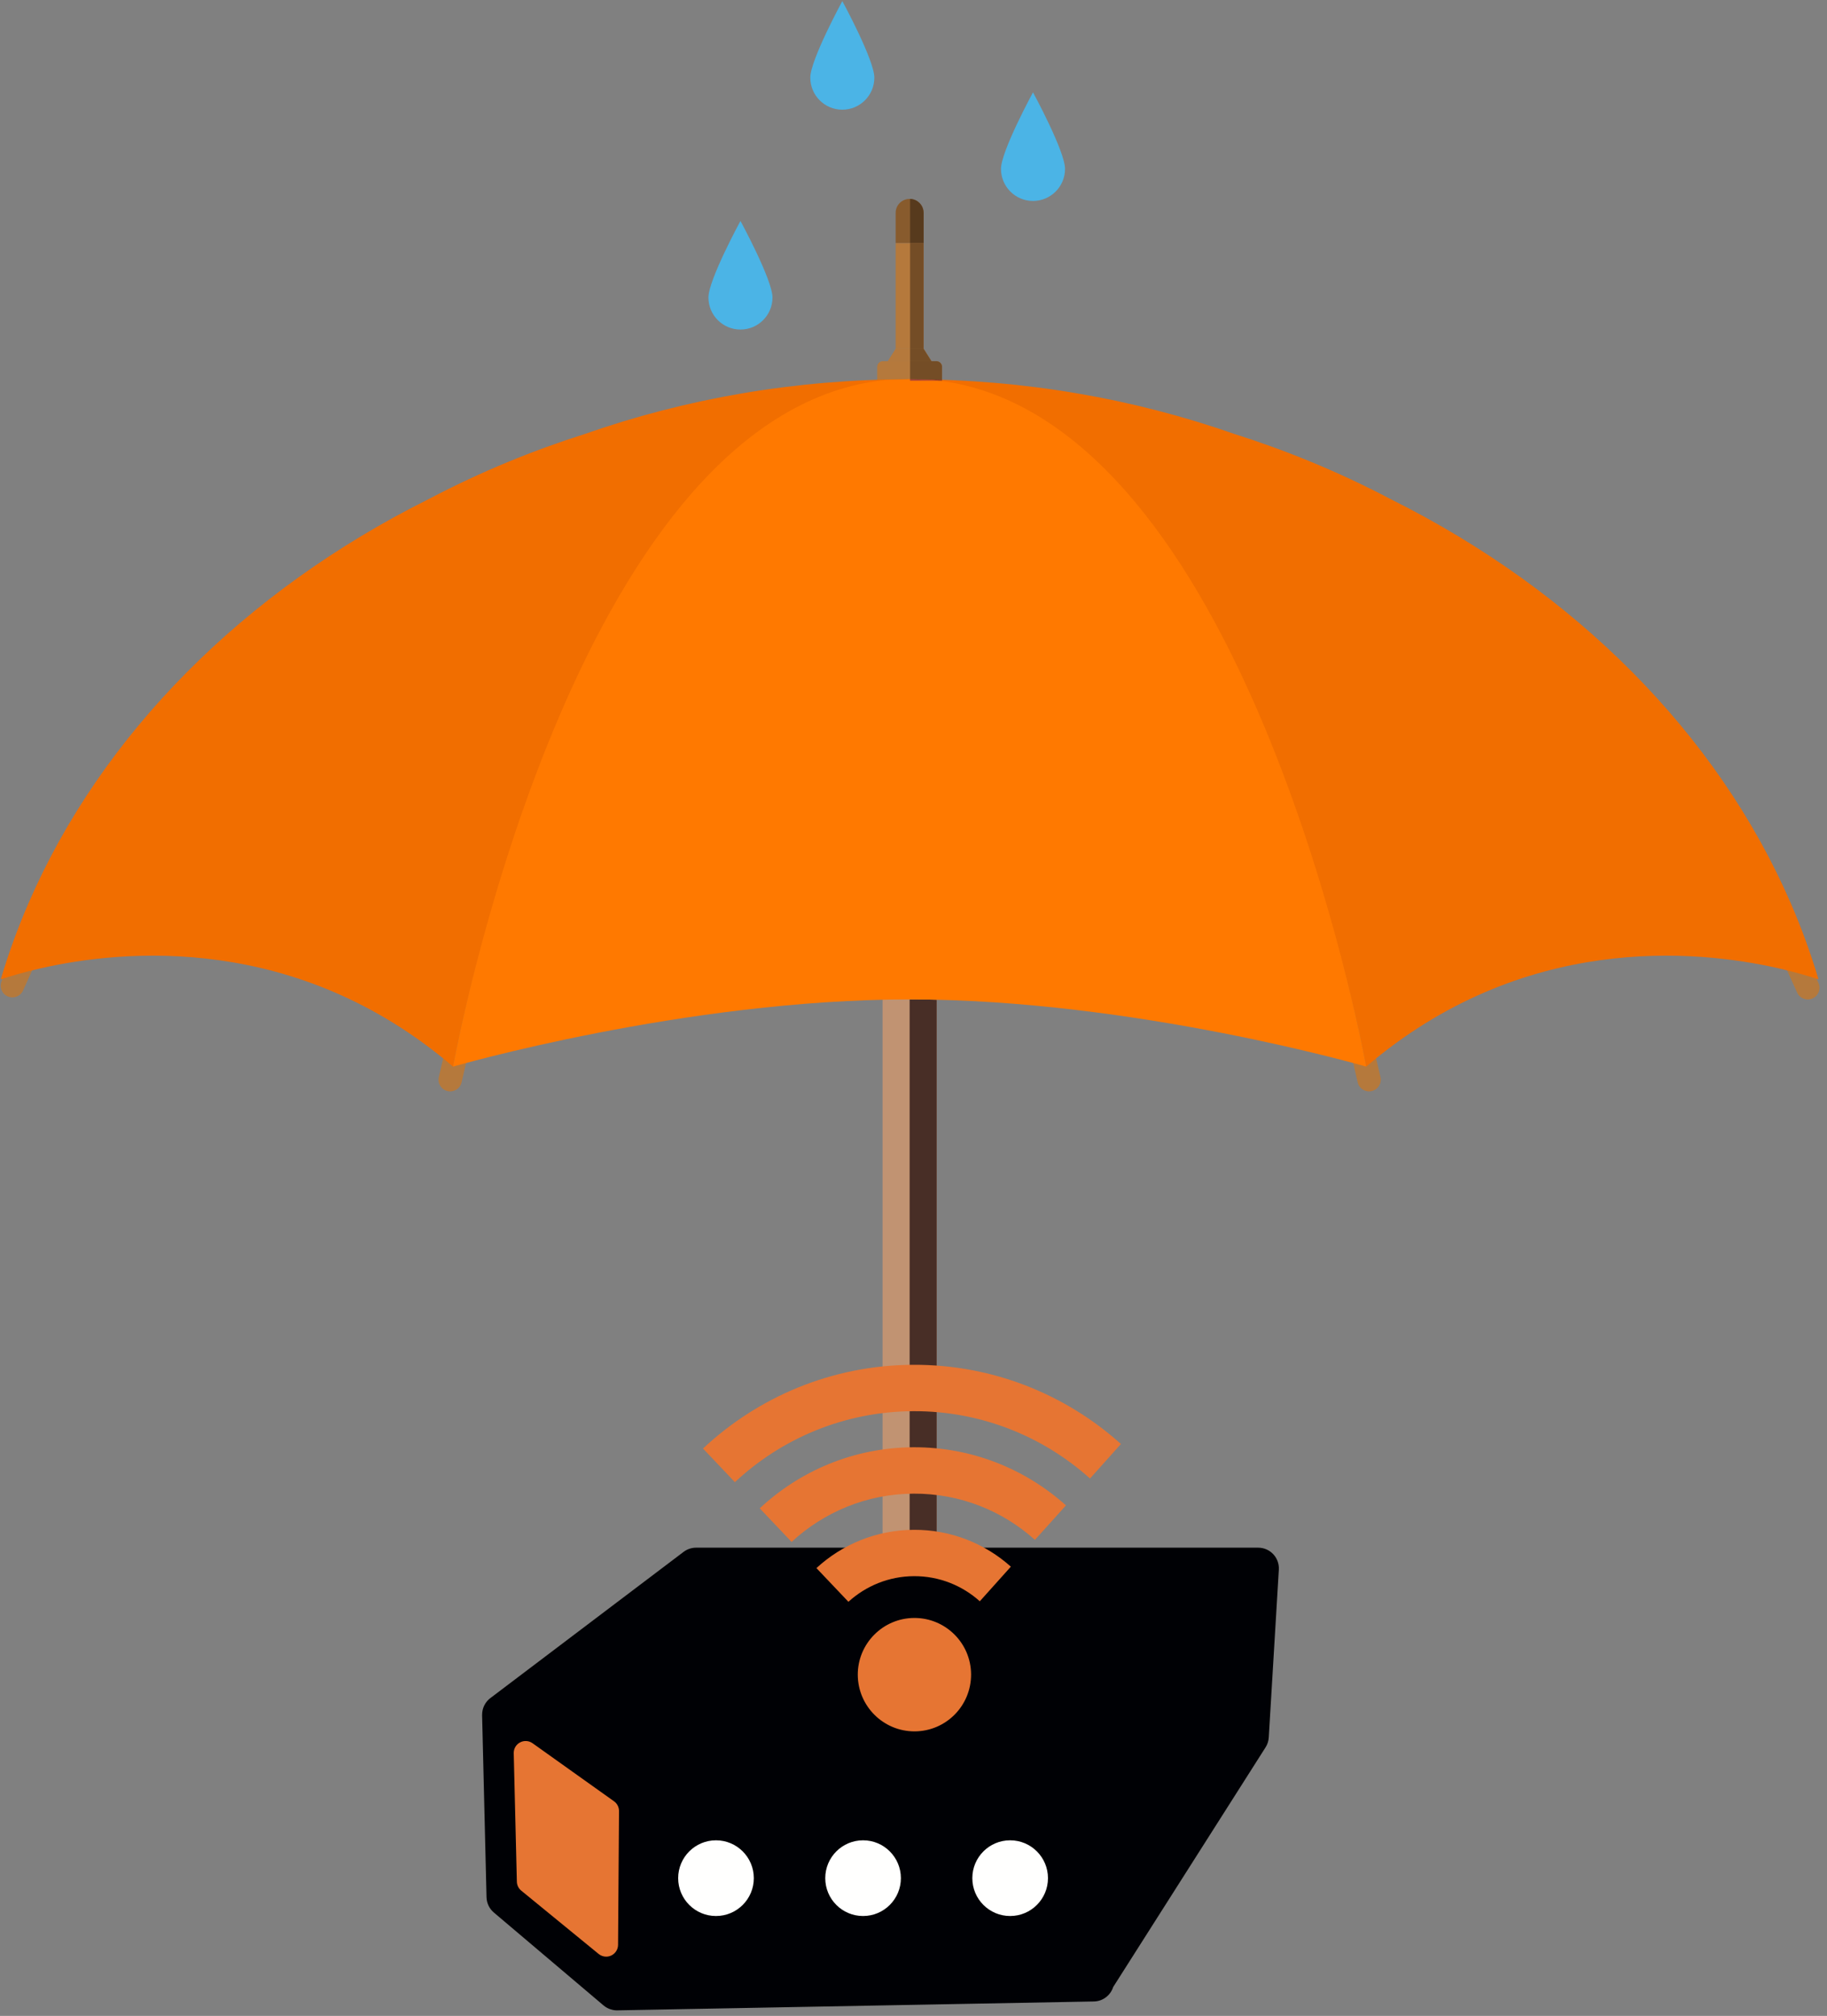 <?xml version="1.0" encoding="UTF-8"?>
<svg width="146px" height="161px" viewBox="0 0 146 161" version="1.1" xmlns="http://www.w3.org/2000/svg" xmlns:xlink="http://www.w3.org/1999/xlink">
    <rect x="0" y="0" width="146" height="161" fill="#808080" stroke="none"/>
    <!-- Generator: Sketch 61 (89581) - https://sketch.com -->
    <title>Group 6</title>
    <desc>Created with Sketch.</desc>
    <g id="Page-1" stroke="none" stroke-width="1" fill="none" fill-rule="evenodd">
        <g id="OSK-internet-migracia" transform="translate(-510, -1193)">
            <g id="Group-6" transform="translate(510, 1193)">
                <g id="shutterstock_350976587" transform="translate(0, 0)">
                    <path d="M59.172,26.319 C57.759,26.319 56.613,25.173 56.613,23.76 C56.613,22.346 59.172,17.646 59.172,17.646 C59.172,17.646 61.731,22.346 61.731,23.76 C61.731,25.173 60.586,26.319 59.172,26.319" id="Fill-3" fill="#4BB4E6"></path>
                    <path d="M67.312,8.761 C65.898,8.761 64.753,7.615 64.753,6.202 C64.753,4.789 67.312,0.088 67.312,0.088 C67.312,0.088 69.871,4.789 69.871,6.202 C69.871,7.615 68.725,8.761 67.312,8.761" id="Fill-4" fill="#4BB4E6"></path>
                    <path d="M82.55,16.049 C81.137,16.049 79.991,14.903 79.991,13.489 C79.991,12.076 82.55,7.376 82.55,7.376 C82.55,7.376 85.109,12.076 85.109,13.489 C85.109,14.903 83.963,16.049 82.55,16.049" id="Fill-5" fill="#4BB4E6"></path>
                    <path d="M75.281,30.396 L70.101,30.396 L70.101,29.295 C70.101,29.046 70.303,28.845 70.551,28.845 L74.831,28.845 C75.08,28.845 75.281,29.046 75.281,29.295 L75.281,30.396" id="Fill-9" fill="#B5793C"></path>
                    <polyline id="Fill-10" fill="#B5793C" points="74.437 28.845 70.946 28.845 71.574 27.851 73.808 27.851 74.437 28.845"></polyline>
                    <polygon id="Fill-11" fill="#B5793C" points="71.574 27.851 73.808 27.851 73.808 19.406 71.574 19.406"></polygon>
                    <path d="M72.691,15.884 C72.074,15.884 71.574,16.384 71.574,17.001 L71.574,19.406 L73.808,19.406 L73.808,17.001 C73.808,16.384 73.308,15.884 72.691,15.884" id="Fill-12" fill="#885B2D"></path>
                    <path d="M109.609,87.142 C109.108,87.254 108.61,86.94 108.495,86.44 C102.032,58.107 92.615,45.497 85.82,39.905 C80.139,35.229 75.413,34.613 73.602,34.569 C73.142,34.558 72.761,34.21 72.703,33.754 L72.703,33.752 C72.63,33.187 73.076,32.687 73.647,32.7 C75.799,32.75 80.935,33.464 87.007,38.462 C91.545,42.197 95.694,47.585 99.339,54.477 C103.754,62.827 107.446,73.437 110.317,86.024 C110.432,86.528 110.114,87.029 109.609,87.142" id="Fill-13" fill="#B5793C"></path>
                    <path d="M35.773,87.142 L35.773,87.142 C35.269,87.029 34.95,86.528 35.065,86.024 C37.937,73.437 41.629,62.827 46.044,54.477 C49.688,47.585 53.837,42.197 58.375,38.462 C64.45,33.463 69.587,32.749 71.738,32.7 C72.307,32.687 72.753,33.185 72.682,33.75 L72.682,33.754 C72.624,34.211 72.245,34.561 71.785,34.574 C69.947,34.628 65.112,35.272 59.391,40.046 C52.652,45.671 43.311,58.282 36.887,86.44 C36.773,86.94 36.274,87.254 35.773,87.142" id="Fill-14" fill="#B5793C"></path>
                    <path d="M144.842,79.744 C144.371,79.951 143.823,79.741 143.613,79.273 C138.183,67.155 132.409,58.691 124.962,51.912 C112.851,40.887 99.318,36.307 90.098,34.405 C82.112,32.759 75.89,32.78 73.659,32.86 C73.16,32.878 72.734,32.501 72.693,32.003 L72.693,31.999 C72.649,31.47 73.055,31.01 73.586,30.989 C75.912,30.899 82.185,30.873 90.408,32.561 C96.431,33.798 102.243,35.705 107.683,38.23 C114.487,41.388 120.723,45.526 126.22,50.53 C133.865,57.49 139.777,66.143 145.317,78.505 C145.528,78.978 145.317,79.534 144.842,79.744 L144.842,79.744" id="Fill-15" fill="#B5793C"></path>
                    <path d="M0.613,79.577 L0.613,79.577 C0.138,79.367 -0.074,78.811 0.138,78.337 C5.627,66.092 11.517,57.49 19.163,50.53 C24.659,45.526 30.896,41.388 37.7,38.23 C43.139,35.705 48.951,33.798 54.974,32.561 C63.197,30.873 69.47,30.899 71.796,30.989 C72.327,31.01 72.733,31.47 72.689,31.999 L72.689,32.003 C72.648,32.501 72.223,32.877 71.723,32.86 C69.492,32.78 63.27,32.759 55.284,34.405 C46.064,36.307 32.531,40.887 20.421,51.912 C12.973,58.691 7.221,67.104 1.842,79.106 C1.632,79.574 1.083,79.784 0.613,79.577" id="Fill-16" fill="#B5793C"></path>
                    <polygon id="Fill-17" fill="#C19372" points="70.529 130.912 74.854 130.912 74.854 35.409 70.529 35.409"></polygon>
                    <path d="M74.645,130.912 L74.594,130.912 C74.481,130.885 74.361,130.866 74.231,130.848 L73.815,130.815 C73.935,130.839 74.051,130.871 74.163,130.912 L72.691,130.912 L72.691,129.685 C73.343,130.109 74.013,130.537 74.645,130.912 M73.511,125.455 C73.253,125.455 72.976,125.424 72.691,125.361 L72.691,79.819 C73.412,79.819 74.132,79.828 74.854,79.844 L74.854,125.004 C74.588,125.296 74.097,125.455 73.511,125.455" id="Fill-18" fill="#482E26"></path>
                    <path d="M64.752,149.92 C64.687,149.92 64.622,149.92 64.556,149.918 C61.802,149.868 59.203,148.758 57.239,146.793 C55.274,144.827 54.166,142.229 54.117,139.475 C54.079,137.29 54.697,135.182 55.906,133.377 C56.117,133.061 56.471,132.873 56.851,132.873 C57.094,132.873 57.326,132.949 57.522,133.093 L60.101,134.983 C60.581,135.335 60.706,136.006 60.385,136.51 C59.86,137.335 59.58,138.289 59.578,139.269 C59.574,140.65 60.111,141.953 61.091,142.936 C62.071,143.917 63.371,144.458 64.753,144.458 C67.606,144.458 69.927,142.136 69.927,139.284 L69.927,123.197 L75.389,123.197 L75.389,139.284 C75.389,142.641 73.776,145.84 71.073,147.837 C69.236,149.2 67.05,149.92 64.752,149.92" id="Fill-19" fill="#C19372"></path>
                    <path d="M145.321,78.218 C144.616,77.983 143.549,77.66 142.185,77.347 C135.484,75.81 121.675,74.519 109.177,85.185 C109.177,85.185 109.175,85.178 109.173,85.163 C109.171,85.155 109.168,85.143 109.165,85.127 C108.819,83.276 99.832,36.434 76.724,31.434 L76.711,31.431 C76,31.277 75.275,31.164 74.537,31.092 L72.691,31.092 L72.691,30.291 C81.836,30.291 90.587,31.837 98.646,34.66 C102.629,35.922 106.874,37.619 111.191,39.895 L111.208,39.903 C125.852,47.221 137.23,58.587 143.105,72.137 C143.964,74.12 144.705,76.148 145.321,78.218" id="Fill-20" fill="#F16E00"></path>
                    <path d="M72.691,30.291 L72.691,31.092 L70.845,31.092 C70.106,31.164 69.382,31.277 68.67,31.431 L68.658,31.434 C45.367,36.472 36.422,84.016 36.209,85.163 C36.206,85.178 36.205,85.185 36.205,85.185 C23.707,74.519 9.897,75.81 3.197,77.347 C1.833,77.66 0.765,77.983 0.061,78.218 C0.676,76.148 1.418,74.12 2.276,72.137 C8.151,58.587 19.529,47.221 34.174,39.903 L34.191,39.895 C38.508,37.619 42.752,35.922 46.735,34.66 C54.795,31.837 63.546,30.291 72.691,30.291" id="Fill-21" fill="#F16E00"></path>
                    <path d="M109.177,85.185 C109.177,85.185 90.666,79.819 72.691,79.819 C54.716,79.819 36.205,85.185 36.205,85.185 C36.205,85.185 36.206,85.178 36.209,85.163 C36.422,84 45.367,35.795 68.658,30.687 L68.67,30.684 C69.382,30.528 70.106,30.413 70.845,30.34 L72.691,30.292 L74.537,30.34 C75.275,30.413 76,30.528 76.711,30.684 L76.724,30.687 C99.832,35.756 108.819,83.25 109.165,85.127 C109.168,85.143 109.171,85.155 109.173,85.163 C109.175,85.178 109.177,85.185 109.177,85.185" id="Fill-22" fill="#FF7900"></path>
                    <path d="M75.196,29.032 C75.115,28.919 74.982,28.845 74.831,28.845 L74.437,28.845 L73.944,28.066 L74.437,28.844 L74.831,28.844 C74.982,28.844 75.115,28.918 75.196,29.032 M73.003,15.928 C72.915,15.903 72.823,15.888 72.727,15.885 L72.727,15.885 C72.823,15.888 72.915,15.903 73.003,15.928" id="Fill-33" fill="#687F7C"></path>
                    <path d="M75.281,30.333 C74.433,30.306 73.582,30.292 72.727,30.291 L72.727,28.845 L74.831,28.845 C74.982,28.845 75.115,28.919 75.196,29.032 C75.249,29.106 75.281,29.196 75.281,29.294 L75.281,30.333" id="Fill-34" fill="#744D26"></path>
                    <polyline id="Fill-35" fill="#744D26" points="74.437 28.845 72.727 28.845 72.727 27.851 73.808 27.851 73.944 28.066 74.437 28.845"></polyline>
                    <polyline id="Fill-36" fill="#744D26" points="73.808 27.851 72.727 27.851 72.727 19.406 73.807 19.406 73.807 27.85 73.808 27.851"></polyline>
                    <path d="M73.807,19.406 L72.727,19.406 L72.727,15.885 C72.823,15.888 72.915,15.903 73.003,15.928 C73.003,15.928 73.003,15.928 73.004,15.928 C73.005,15.929 73.007,15.929 73.008,15.93 C73.009,15.93 73.01,15.93 73.011,15.931 C73.011,15.931 73.012,15.931 73.012,15.931 C73.472,16.069 73.807,16.496 73.807,17.001 L73.807,19.406" id="Fill-37" fill="#573A1D"></path>
                    <path d="M75.281,30.396 L75.034,30.396 C74.869,30.375 74.703,30.356 74.537,30.34 L72.727,30.293 L72.727,30.291 C73.582,30.292 74.433,30.306 75.281,30.333 L75.281,30.396" id="Fill-38" fill="#782B2D"></path>
                    <path d="M75.034,30.396 L72.727,30.396 L72.727,30.293 L74.537,30.34 C74.703,30.356 74.869,30.375 75.034,30.396" id="Fill-39" fill="#A03A3D"></path>
                </g>
                <g id="WIFI_RGB" transform="translate(38, 109)">
                    <path d="M63.748,15.125 C63.436,14.794 63,14.606 62.545,14.606 L17.625,14.606 C17.266,14.606 16.916,14.723 16.628,14.94 L1.244,26.575 C1.012,26.734 0.829,26.949 0.705,27.195 C0.7,27.205 0.696,27.214 0.691,27.224 C0.64,27.33 0.599,27.441 0.572,27.557 C0.569,27.569 0.568,27.579 0.566,27.591 C0.542,27.702 0.528,27.817 0.528,27.934 C0.528,27.94 0.526,27.945 0.526,27.952 C0.526,27.954 0.527,27.956 0.527,27.959 C0.527,27.964 0.526,27.97 0.526,27.976 L0.879,42.521 C0.891,42.993 1.103,43.438 1.463,43.743 L10.121,51.072 C10.124,51.075 10.126,51.078 10.129,51.081 C10.151,51.103 10.178,51.119 10.202,51.141 L10.236,51.169 C10.239,51.172 10.244,51.175 10.247,51.177 C10.315,51.233 10.386,51.284 10.462,51.328 C10.481,51.339 10.501,51.349 10.52,51.359 C10.585,51.393 10.649,51.426 10.718,51.451 C10.76,51.467 10.804,51.477 10.848,51.49 C10.897,51.504 10.944,51.52 10.994,51.529 C11.096,51.549 11.2,51.56 11.304,51.56 C11.312,51.56 11.32,51.559 11.327,51.558 L49.411,50.849 C50.134,50.836 50.746,50.357 50.955,49.698 L63.135,30.551 C63.286,30.314 63.374,30.043 63.39,29.762 L64.195,16.358 C64.222,15.903 64.06,15.457 63.748,15.125" id="Fill-19" fill="#000105"></path>
                    <path d="M10.441,47.269 C10.226,47.269 10.012,47.196 9.839,47.054 L3.651,41.994 C3.437,41.819 3.31,41.559 3.303,41.282 L3.054,31.021 C3.045,30.661 3.24,30.327 3.559,30.159 C3.876,29.99 4.261,30.014 4.556,30.223 L11.068,34.861 C11.32,35.041 11.468,35.332 11.467,35.642 L11.391,46.325 C11.389,46.692 11.176,47.023 10.845,47.179 C10.716,47.239 10.578,47.269 10.441,47.269" id="Fill-20" fill="#E67533"></path>
                    <path d="M35.098,29.277 C32.602,29.289 30.562,27.271 30.547,24.767 C30.535,22.269 32.556,20.232 35.052,20.219 C37.555,20.207 39.589,22.224 39.601,24.72 C39.614,27.226 37.602,29.264 35.098,29.277 L35.098,29.277 Z M40.299,18.887 C38.9,17.634 37.057,16.871 35.035,16.882 C33.024,16.891 31.189,17.666 29.799,18.928 L27.243,16.237 C29.294,14.349 32.025,13.194 35.017,13.179 C37.995,13.163 40.718,14.28 42.78,16.122 L40.299,18.887 Z M44.703,13.983 C42.13,11.668 38.728,10.272 35.001,10.291 C31.243,10.311 27.823,11.776 25.259,14.147 L22.713,11.464 C25.932,8.459 30.243,6.612 34.983,6.586 C39.66,6.564 43.945,8.324 47.183,11.229 L44.703,13.983 Z M49.106,9.082 C45.351,5.717 40.388,3.677 34.968,3.705 C29.468,3.733 24.466,5.884 20.728,9.373 L18.179,6.687 C22.581,2.571 28.466,0.033 34.949,0 C41.332,-0.032 47.167,2.369 51.577,6.325 L49.106,9.082 L49.106,9.082 Z" id="Fill-21" fill="#E67533"></path>
                    <path d="M22.239,41 C22.239,42.671 20.885,44.023 19.216,44.023 C17.547,44.023 16.194,42.671 16.194,41 C16.194,39.331 17.547,37.977 19.216,37.977 C20.885,37.977 22.239,39.331 22.239,41" id="Fill-22" fill="#FFFFFE"></path>
                    <path d="M33.992,41 C33.992,42.671 32.639,44.023 30.969,44.023 C29.301,44.023 27.948,42.671 27.948,41 C27.948,39.331 29.301,37.977 30.969,37.977 C32.639,37.977 33.992,39.331 33.992,41" id="Fill-23" fill="#FFFFFE"></path>
                    <path d="M45.746,41 C45.746,42.671 44.392,44.023 42.722,44.023 C41.055,44.023 39.701,42.671 39.701,41 C39.701,39.331 41.055,37.977 42.722,37.977 C44.392,37.977 45.746,39.331 45.746,41" id="Fill-24" fill="#FFFFFE"></path>
                </g>
            </g>
        </g>
    </g>
</svg>